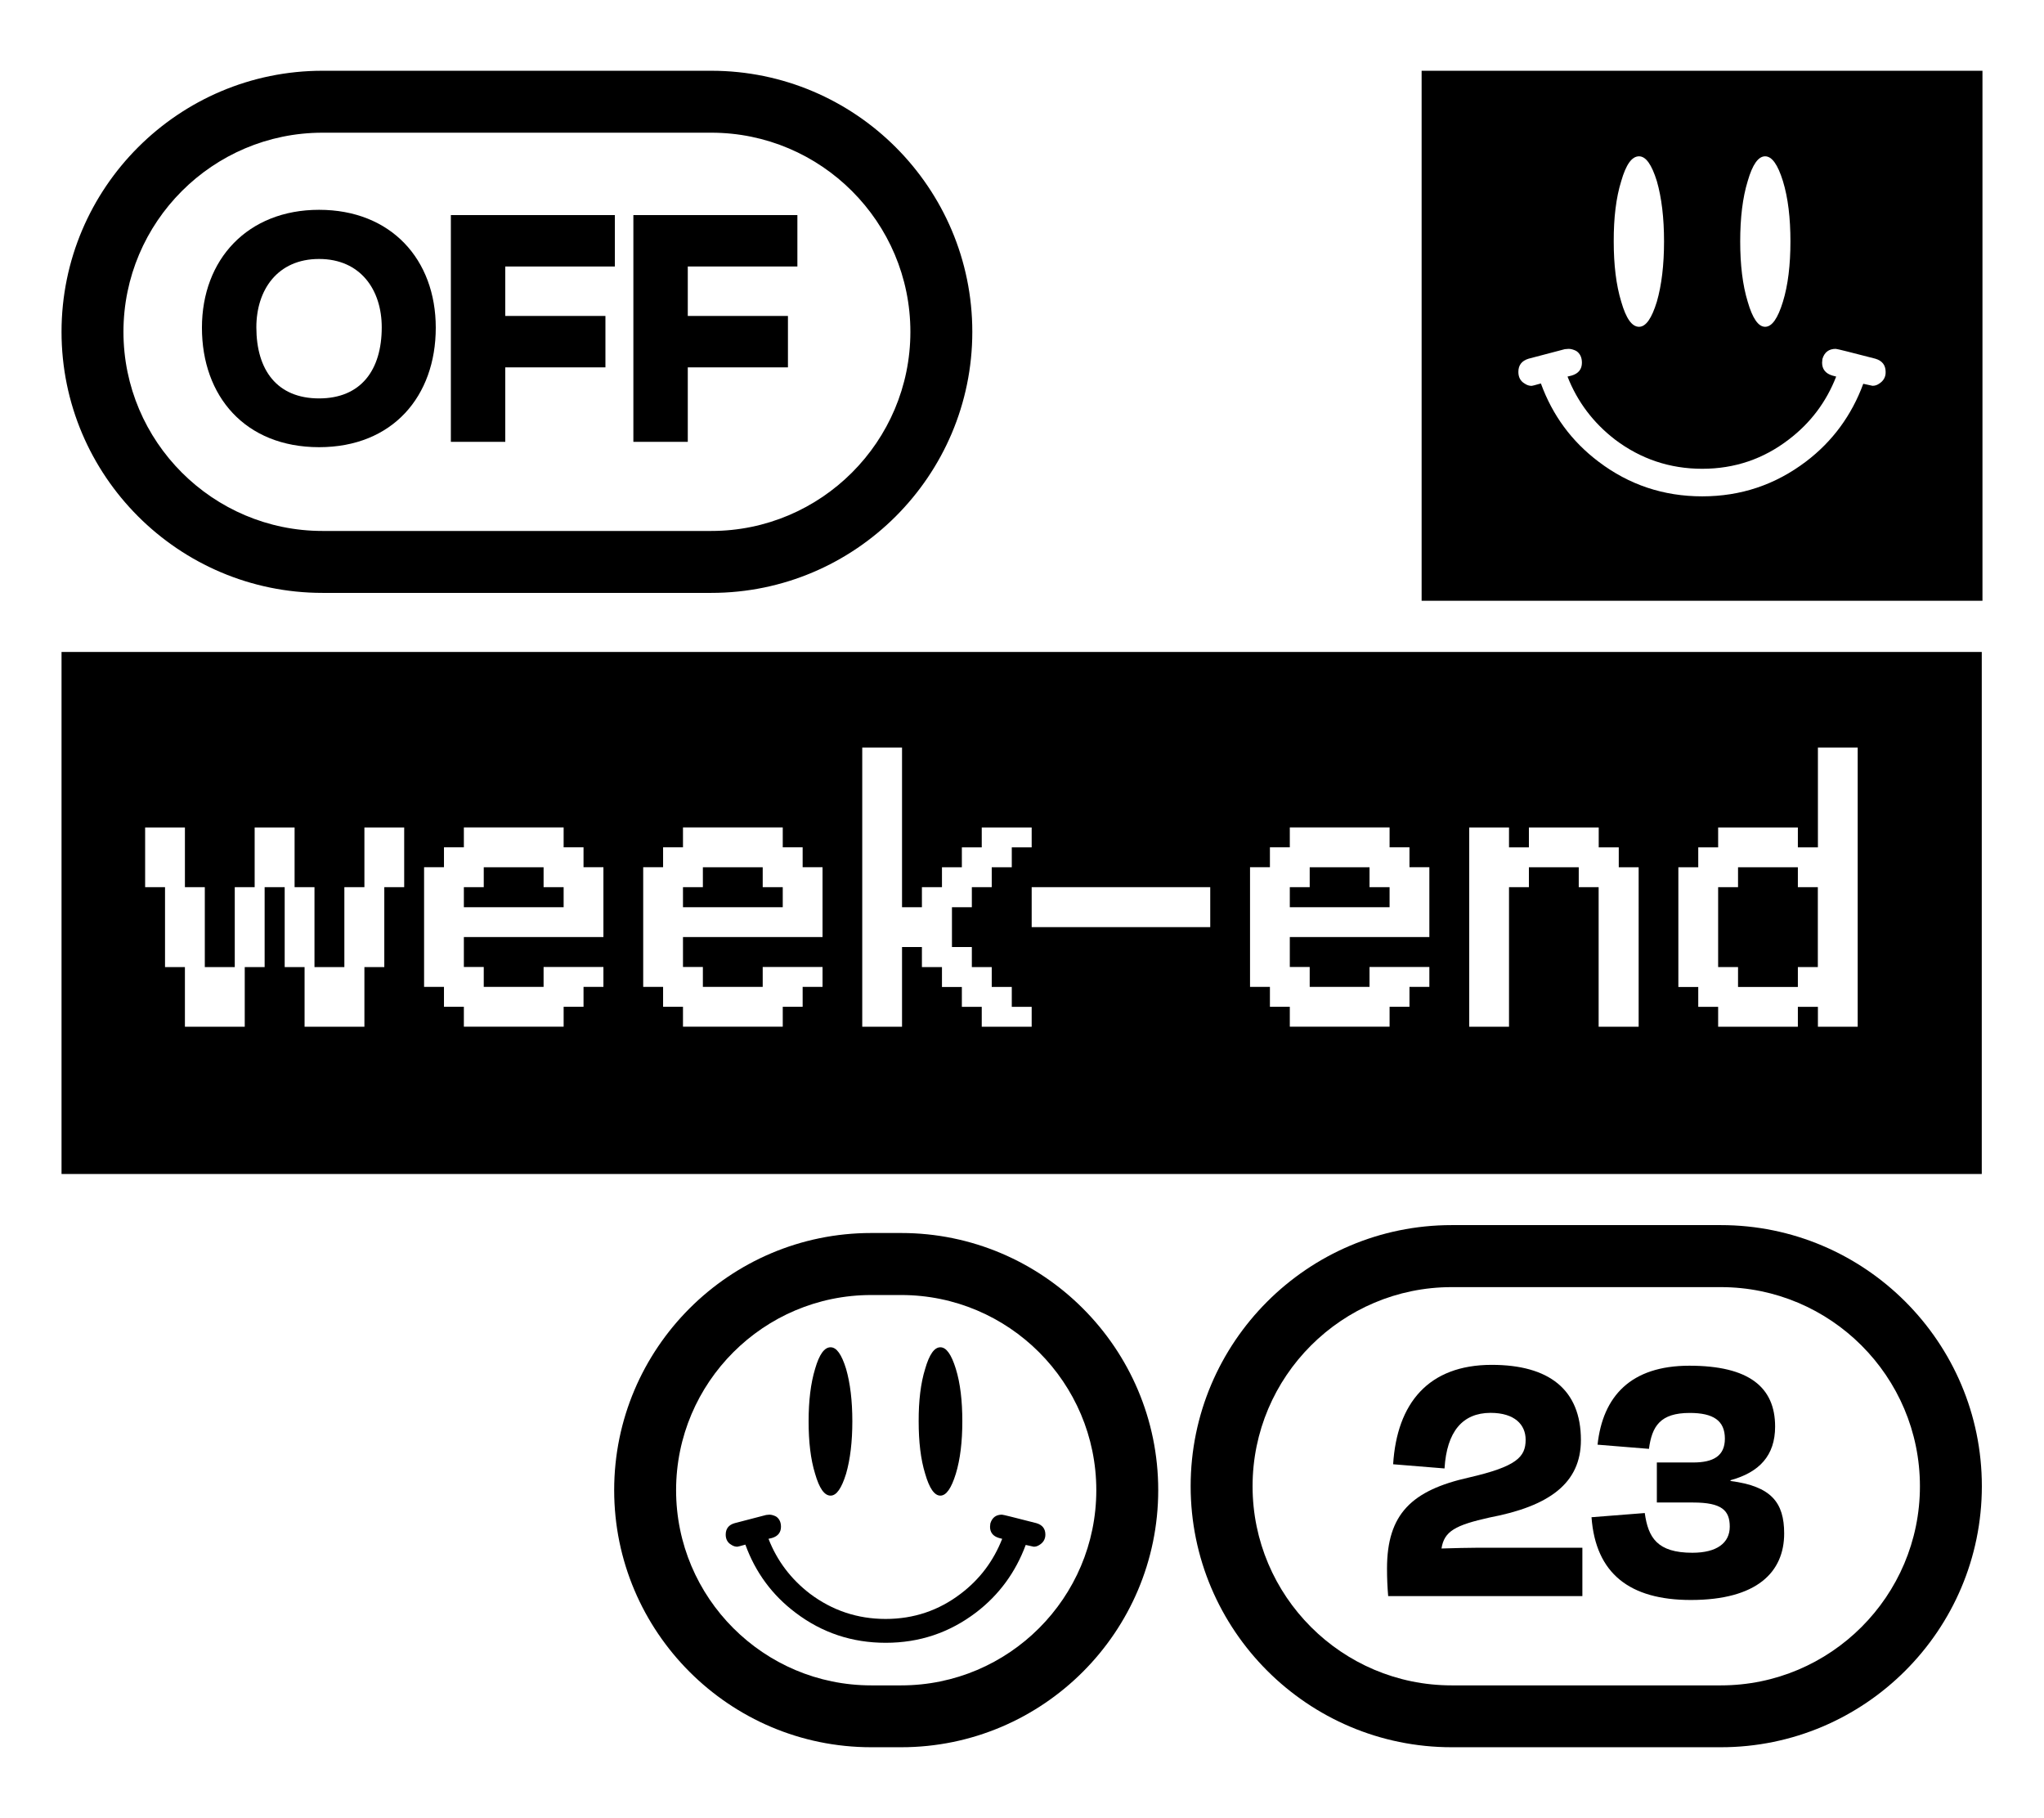 <svg xmlns="http://www.w3.org/2000/svg" xmlns:xlink="http://www.w3.org/1999/xlink" id="Capa_1" x="0px" y="0px" viewBox="0 0 264.08 234.82" style="enable-background:new 0 0 264.08 234.82;" xml:space="preserve"> <g> <path d="M116.43,225.68h-3.87c-18.31,0-33.21-14.9-33.21-33.21s14.9-33.21,33.21-33.21h3.87c18.31,0,33.21,14.9,33.21,33.21 S134.74,225.68,116.43,225.68z M112.56,167.27c-13.9,0-25.21,11.31-25.21,25.21s11.31,25.21,25.21,25.21h3.87 c13.9,0,25.21-11.31,25.21-25.21s-11.31-25.21-25.21-25.21H112.56z"></path> </g> <g> <g> <path d="M98.98,195.68l0.42-0.04c0.27,0,0.54,0.08,0.85,0.23c0.42,0.27,0.65,0.72,0.65,1.33c0,0.72-0.38,1.22-1.15,1.45 c-0.15,0.04-0.31,0.08-0.46,0.11c1.11,2.86,2.92,5.22,5.34,7.08c2.88,2.17,6.15,3.27,9.79,3.27c3.65,0,6.88-1.1,9.72-3.27 c2.46-1.87,4.22-4.23,5.34-7.08c-0.12-0.04-0.27-0.08-0.42-0.11c-0.77-0.23-1.15-0.72-1.15-1.45l0.04-0.42 c0.23-0.76,0.73-1.14,1.5-1.14c0.15,0,1.65,0.38,4.46,1.1c0.77,0.23,1.15,0.72,1.15,1.48c0,0.57-0.27,1.03-0.77,1.33 c-0.23,0.15-0.46,0.23-0.73,0.23c-0.04,0-0.38-0.08-1.04-0.23c-1.31,3.54-3.46,6.47-6.41,8.72c-3.46,2.63-7.34,3.92-11.68,3.92 c-4.34,0-8.22-1.29-11.64-3.88c-3.03-2.28-5.19-5.22-6.49-8.8c-0.65,0.19-1,0.27-1.04,0.27c-0.27,0-0.54-0.08-0.81-0.27 c-0.46-0.27-0.69-0.72-0.69-1.29c0-0.76,0.38-1.26,1.15-1.48L98.98,195.68z"></path> </g> <g> <path d="M107.31,174.02c0.77,0,1.42,0.91,2,2.78c0.54,1.87,0.81,4.15,0.81,6.78c0,2.63-0.27,4.91-0.81,6.78 c-0.58,1.87-1.23,2.82-2,2.82c-0.81,0-1.46-0.95-2-2.82c-0.58-1.87-0.84-4.15-0.84-6.78c0-2.63,0.27-4.91,0.84-6.78 C105.85,174.93,106.51,174.02,107.31,174.02z"></path> </g> <g> <path d="M119.53,176.8c0.54-1.87,1.19-2.78,1.96-2.78c0.77,0,1.42,0.91,2,2.78c0.58,1.87,0.84,4.15,0.84,6.78 c0,2.63-0.27,4.91-0.84,6.78c-0.58,1.87-1.23,2.82-2,2.82c-0.77,0-1.42-0.95-1.96-2.82c-0.58-1.87-0.84-4.15-0.84-6.78 C118.68,180.95,118.95,178.66,119.53,176.8z"></path> </g> </g> <path d="M183.67,9.14V77.6h72.46V9.14H183.67z M225.8,23.39c0.62-2.15,1.37-3.2,2.25-3.2c0.88,0,1.63,1.05,2.3,3.2 c0.66,2.15,0.97,4.77,0.97,7.79c0,3.02-0.31,5.65-0.97,7.79c-0.66,2.15-1.41,3.24-2.3,3.24c-0.88,0-1.63-1.09-2.25-3.24 c-0.66-2.15-0.97-4.77-0.97-7.79C224.83,28.16,225.14,25.53,225.8,23.39z M209.46,23.39c0.62-2.15,1.37-3.2,2.3-3.2 c0.88,0,1.63,1.05,2.3,3.2c0.62,2.15,0.93,4.77,0.93,7.79c0,3.02-0.31,5.65-0.93,7.79c-0.66,2.15-1.41,3.24-2.3,3.24 c-0.93,0-1.68-1.09-2.3-3.24c-0.66-2.15-0.97-4.77-0.97-7.79C208.48,28.16,208.79,25.53,209.46,23.39z M242.76,49.57 c-0.26,0.18-0.53,0.26-0.84,0.26c-0.04,0-0.44-0.09-1.19-0.26c-1.5,4.07-3.97,7.44-7.38,10.03c-3.98,3.02-8.44,4.51-13.43,4.51 c-4.99,0-9.45-1.49-13.38-4.47c-3.49-2.63-5.96-6-7.46-10.11c-0.75,0.22-1.15,0.31-1.19,0.31c-0.31,0-0.62-0.09-0.93-0.31 c-0.53-0.31-0.79-0.83-0.79-1.49c0-0.88,0.44-1.44,1.32-1.71l4.68-1.23l0.49-0.04c0.31,0,0.62,0.09,0.97,0.26 c0.49,0.31,0.75,0.83,0.75,1.53c0,0.83-0.44,1.4-1.33,1.66c-0.18,0.04-0.35,0.09-0.53,0.13c1.28,3.28,3.36,6,6.14,8.14 c3.31,2.5,7.07,3.77,11.26,3.77c4.2,0,7.91-1.27,11.17-3.77c2.83-2.15,4.86-4.86,6.14-8.14c-0.13-0.04-0.31-0.09-0.49-0.13 c-0.88-0.26-1.33-0.83-1.33-1.66l0.04-0.48c0.26-0.88,0.84-1.31,1.72-1.31c0.18,0,1.9,0.44,5.12,1.27c0.88,0.26,1.33,0.83,1.33,1.71 C243.64,48.7,243.33,49.22,242.76,49.57z"></path> <g> <path d="M91.9,76.58H41.67c-18.59,0-33.72-15.12-33.72-33.72c0-18.59,15.12-33.72,33.72-33.72H91.9 c18.59,0,33.72,15.12,33.72,33.72C125.62,61.45,110.49,76.58,91.9,76.58z M41.67,17.14c-14.18,0-25.72,11.54-25.72,25.72 c0,14.18,11.54,25.72,25.72,25.72H91.9c14.18,0,25.72-11.54,25.72-25.72c0-14.18-11.54-25.72-25.72-25.72H41.67z"></path> </g> <g> <path d="M26.09,42.33c0-8.83,5.91-15.23,15.13-15.23c9.28,0,15.08,6.39,15.08,15.23c0,8.84-5.56,15.43-15.08,15.43 C31.65,57.75,26.09,51.16,26.09,42.33z M49.32,42.28c0-4.83-2.73-8.83-8.1-8.83s-8.1,4-8.1,8.83c0,5.52,2.68,9.18,8.1,9.18 S49.32,47.79,49.32,42.28z"></path> <path d="M65.28,47.45v9.62h-7.03V27.78h21.19v6.64H65.28v6.39h12.94v6.64H65.28z"></path> <path d="M88.86,47.45v9.62h-7.03V27.78h21.19v6.64H88.86v6.39h12.94v6.64H88.86z"></path> </g> <g> <path d="M222.33,225.68h-34.78c-18.59,0-33.72-15.12-33.72-33.72c0-18.59,15.12-33.72,33.72-33.72h34.78 c18.59,0,33.72,15.12,33.72,33.72C256.05,210.56,240.92,225.68,222.33,225.68z M187.55,166.25c-14.18,0-25.72,11.54-25.72,25.72 c0,14.18,11.54,25.72,25.72,25.72h34.78c14.18,0,25.72-11.54,25.72-25.72c0-14.18-11.54-25.72-25.72-25.72H187.55z"></path> </g> <g> <path d="M186.63,189.67l-6.64-0.54c0.49-7.86,4.54-12.84,12.74-12.84c7.37,0,11.52,3.17,11.52,9.71c0,5.56-4.05,8.54-11.81,10.01 c-4.39,0.98-5.86,1.76-6.2,4c1.71-0.05,3.51-0.1,4.78-0.1h13.42v6.25h-25.09c-0.1-1.17-0.15-2.29-0.15-3.56 c0-7.03,3.17-10.1,10.59-11.76c6.15-1.42,7.32-2.64,7.32-4.88c0-1.95-1.42-3.47-4.54-3.47 C188.97,182.5,186.92,184.89,186.63,189.67z"></path> <path d="M205.62,195.97l6.88-0.54c0.44,3.17,1.61,5.13,6.15,5.13c3.17,0,4.83-1.27,4.83-3.37c0-2.1-1.03-3.12-4.73-3.12h-4.69 v-5.17h4.69c2.59,0,4.1-0.83,4.1-3.08c0-2.34-1.51-3.32-4.54-3.32c-3.81,0-4.88,1.71-5.27,4.64l-6.64-0.54 c0.68-6.25,4.29-10.2,11.86-10.2c7.71,0,11.08,2.78,11.08,7.86c0,3.76-2.05,5.91-5.76,6.93v0.1c5.27,0.68,6.93,2.78,6.93,6.78 c0,4.98-3.51,8.59-12.06,8.59C210.55,206.66,206.15,203.24,205.62,195.97z"></path> </g> <g> <polygon points="98.54,112.02 90.81,112.02 90.81,114.59 88.24,114.59 88.24,117.18 101.13,117.18 101.13,114.59 98.54,114.59 "></polygon> <polygon points="176.94,112.02 169.21,112.02 169.21,114.59 166.64,114.59 166.64,117.18 179.53,117.18 179.53,114.59 176.94,114.59 "></polygon> <polygon points="70.23,112.02 62.5,112.02 62.5,114.59 59.93,114.59 59.93,117.18 72.82,117.18 72.82,114.59 70.23,114.59 "></polygon> <path d="M143.78,84.21h-2.7H7.95v67.43h133.13h2.7h112.26V84.21H143.78z M52.22,114.59h-2.57v10.32h-2.57v7.71h-7.73v-7.71h-2.57 v-10.32h-2.59v10.32h-2.57v7.71h-7.73v-7.71h-2.57v-10.32h-2.57v-7.71h5.14v7.71h2.57v10.32h3.87v-10.32h2.57v-7.71h5.16v7.71h2.57 v10.32h3.86v-10.32h2.59v-7.71h5.14V114.59z M77.96,121.03H59.93v3.87h2.57v2.57h7.73v-2.57h7.73v2.57h-2.57v2.57h-2.57v2.57H59.93 v-2.57h-2.57v-2.57h-2.57v-15.46h2.57v-2.57h2.57v-2.57h12.89v2.57h2.57v2.57h2.57V121.03z M106.27,121.03H88.24v3.87h2.57v2.57 h7.73v-2.57h7.73v2.57h-2.57v2.57h-2.57v2.57H88.24v-2.57h-2.57v-2.57H83.1v-15.46h2.57v-2.57h2.57v-2.57h12.89v2.57h2.57v2.57 h2.57V121.03z M133.29,132.62h-6.45v-2.57h-2.57v-2.57h-2.57v-2.57h-2.59v-2.59h-2.57v10.3h-5.14V96.56h5.14v20.62h2.57v-2.59h2.59 v-2.57h2.57v-2.57h2.57v-2.57h6.45v2.57h-2.57v2.57h-2.59v2.57h-2.57v2.59h-2.57v5.14h2.57v2.59h2.57v2.57h2.59v2.57h2.57V132.62z M156.36,119.75h-20.6v0h-2.47v-5.16h20.6v0h2.47V119.75z M184.67,121.03h-18.03v3.87h2.57v2.57h7.73v-2.57h7.73v2.57h-2.57v2.57 h-2.57v2.57h-12.89v-2.57h-2.57v-2.57h-2.57v-15.46h2.57v-2.57h2.57v-2.57h12.89v2.57h2.57v2.57h2.57V121.03z M211.7,132.62h-5.16 v-18.03h-2.57v-2.57h-6.44v2.57h-2.57v18.03h-5.14v-25.74h5.14v2.57h2.57v-2.57h9.02v2.57h2.59v2.57h2.57V132.62z M240.01,132.62 h-5.14v-2.57h-2.59v2.57h-10.3v-2.57h-2.57v-2.57h-2.57v-15.46h2.57v-2.57h2.57v-2.57h10.3v2.57h2.59V96.56h5.14V132.62z"></path> <polygon points="232.28,112.02 224.55,112.02 224.55,114.59 221.98,114.59 221.98,124.91 224.55,124.91 224.55,127.48 232.28,127.48 232.28,124.91 234.86,124.91 234.86,114.59 232.28,114.59 "></polygon> </g> </svg>